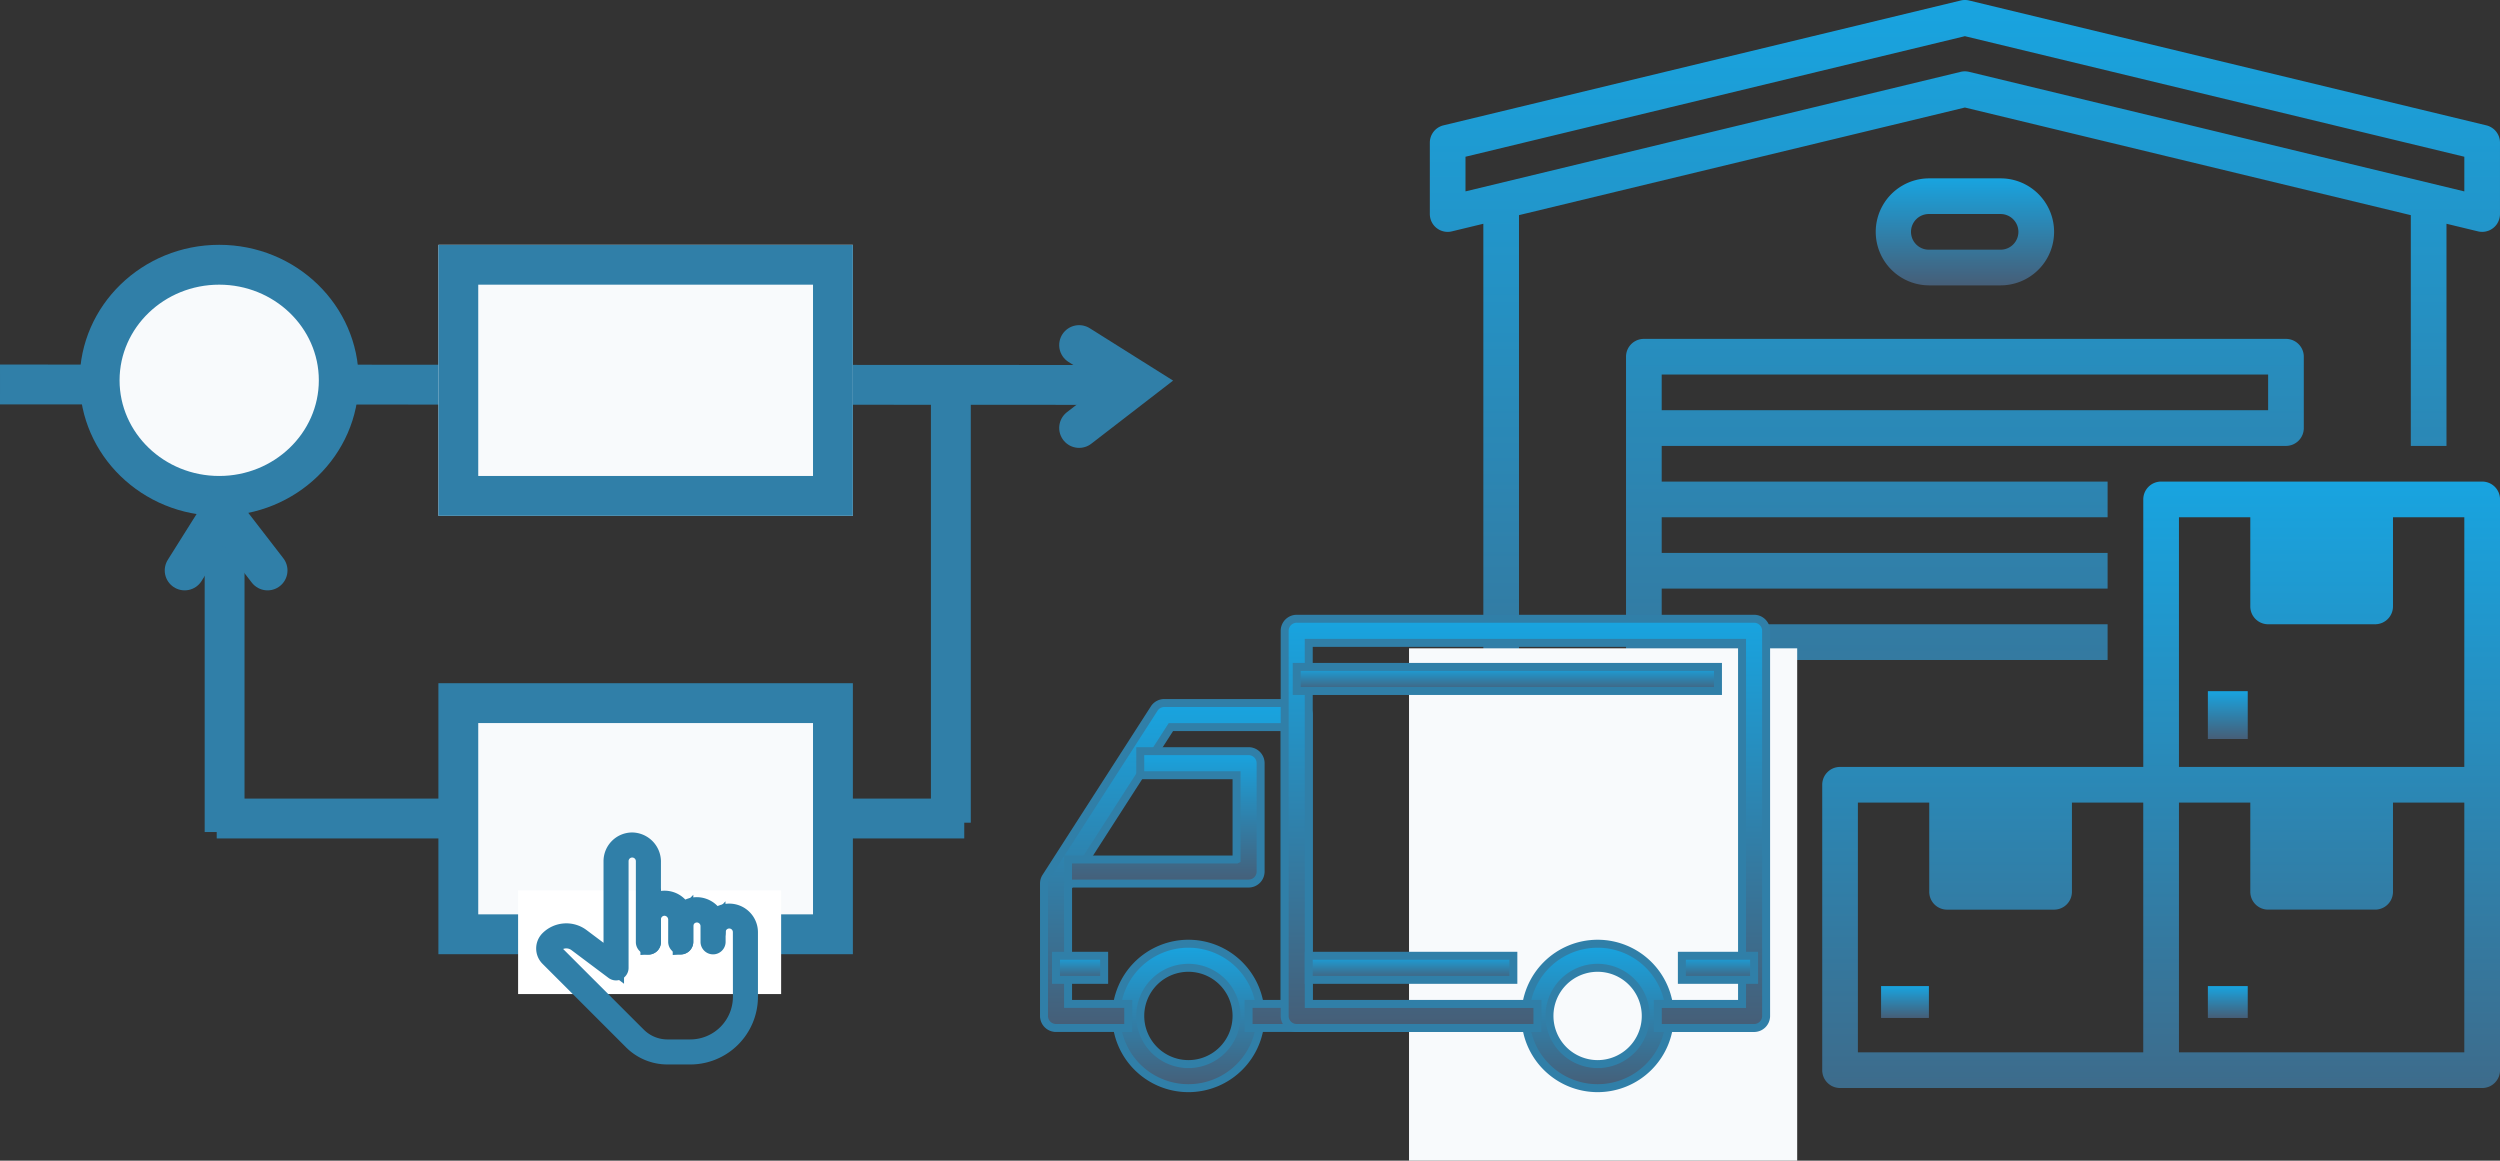 <svg xmlns="http://www.w3.org/2000/svg" xmlns:xlink="http://www.w3.org/1999/xlink" width="313.651" height="145.619" viewBox="0 0 313.651 145.619"><rect x="0" y="0" width="313.651" height="145.619" fill="#333333" stroke="none"/><defs><style>.a,.k{fill:url(#a);}.b,.e,.g,.n{fill:none;}.b,.d,.e,.g,.h,.i,.k{stroke:#307fa8;}.b,.d,.e{stroke-width:5px;}.c,.d,.j{fill:#f8fafc;}.e{stroke-linecap:round;}.f{fill:#fff;}.g,.h,.i{stroke-width:2px;}.h{fill:#ffb74d;}.l,.m{stroke:none;}.m{fill:#307fa8;}</style><linearGradient id="a" x1="0.5" x2="0.5" y2="1" gradientUnits="objectBoundingBox"><stop offset="0" stop-color="#18a4e0"/><stop offset="1" stop-color="#465e77"/></linearGradient></defs><g transform="translate(-1019.999 -2349.285)"><g transform="translate(1199.385 2349.285)"><rect class="a" width="5" height="4" transform="translate(97.615 123.715)"/><path class="a" d="M10.238,259.8H48.279V226.238A2.238,2.238,0,0,1,50.517,224H90.8a2.238,2.238,0,0,1,2.238,2.238v71.608a2.238,2.238,0,0,1-2.238,2.238H10.238A2.238,2.238,0,0,1,8,297.845v-35.8A2.238,2.238,0,0,1,10.238,259.8Zm24.615,4.476h0v8.951h0Zm40.279-35.8h0v8.951h0Zm13.426,0H79.608v11.189A2.238,2.238,0,0,1,77.37,241.9H63.944a2.238,2.238,0,0,1-2.238-2.238V228.475H52.755V259.8h35.8Zm-13.426,35.8h0v8.951h0Zm13.426,0H79.608v11.189a2.238,2.238,0,0,1-2.238,2.238H63.944a2.238,2.238,0,0,1-2.238-2.238V264.279H52.755v31.328h35.8ZM12.475,295.608h35.8V264.279H39.328v11.189a2.238,2.238,0,0,1-2.238,2.238H23.664a2.238,2.238,0,0,1-2.238-2.238V264.279H12.475Z" transform="translate(41.231 -163.581)"/><rect class="a" width="6" height="4" transform="translate(56.615 123.715)"/><rect class="a" width="5" height="6" transform="translate(97.615 86.715)"/><path class="a" d="M10.762,37.028a2.221,2.221,0,0,1-.525.063A2.244,2.244,0,0,1,8.3,35.976,2.3,2.3,0,0,1,8,34.8V25.9a2.238,2.238,0,0,1,1.713-2.175L74.606,8.062a2.229,2.229,0,0,1,1.05,0l64.894,15.664a2.238,2.238,0,0,1,1.713,2.175v8.887a2.328,2.328,0,0,1-.384,1.32,2.241,2.241,0,0,1-2.378.919l-3.951-.954V63.943h-4.475V34.994L75.131,21.49l-55.944,13.5V140.026H32.614V52.755a2.238,2.238,0,0,1,2.238-2.238h80.559a2.238,2.238,0,0,1,2.238,2.238v8.951a2.238,2.238,0,0,1-2.238,2.238H37.09v4.475H93.033v4.475H37.09V77.37H93.033v4.475H37.09v4.475H93.033V90.8H37.09v49.23H52.754V144.5H8v-4.475h6.713V36.074Zm102.411,22.44V54.992H37.09v4.475ZM75.131,16.951a2.222,2.222,0,0,1,.525.063l62.132,15V27.664L75.131,12.54,12.475,27.664v4.347l62.132-15A2.222,2.222,0,0,1,75.131,16.951Z" transform="translate(-7.999 -8)"/><path class="a" d="M214.713,101.426a6.713,6.713,0,1,1,0-13.426h8.951a6.713,6.713,0,1,1,0,13.426ZM225.9,94.713a2.24,2.24,0,0,0-2.238-2.238h-8.951a2.238,2.238,0,1,0,0,4.475h8.951A2.24,2.24,0,0,0,225.9,94.713Z" transform="translate(-152.056 -65.623)"/></g><g transform="translate(-54 29.541)"><path class="b" d="M0,0,142.755.059h-9" transform="translate(1074 2367.98)"/><path class="b" d="M39.312-.257H133.1" transform="translate(1061.875 2422.693)"/><g class="c" transform="translate(1084 2350.459)"><path class="l" d="M 17.5 31.5 C 13.48 31.5 9.704 29.983 6.868 27.228 C 4.051 24.492 2.5 20.859 2.5 17 C 2.5 13.141 4.051 9.508 6.868 6.772 C 9.704 4.017 13.48 2.5 17.5 2.5 C 21.52 2.5 25.296 4.017 28.132 6.772 C 30.949 9.508 32.5 13.141 32.5 17 C 32.5 20.859 30.949 24.492 28.132 27.228 C 25.296 29.983 21.52 31.5 17.5 31.5 Z"/><path class="m" d="M 17.5 5 C 10.607 5 5 10.383 5 17 C 5 23.617 10.607 29 17.5 29 C 24.393 29 30 23.617 30 17 C 30 10.383 24.393 5 17.5 5 M 17.5 0 C 27.165 0 35 7.611 35 17 C 35 26.389 27.165 34 17.5 34 C 7.835 34 0 26.389 0 17 C 0 7.611 7.835 0 17.5 0 Z"/></g><g class="d" transform="translate(1129 2350.459)"><rect class="l" width="52" height="34"/><rect class="n" x="2.5" y="2.5" width="47" height="29"/></g><g class="c" transform="translate(1129 2405.459)"><path class="l" d="M 49.5 31.5 L 2.5 31.5 L 2.5 2.5 L 49.5 2.5 L 49.5 31.5 Z"/><path class="m" d="M 5 5 L 5 29 L 47 29 L 47 5 L 5 5 M 0 0 L 52 0 L 52 34 L 0 34 L 0 0 Z"/></g><line class="b" y2="54.633" transform="translate(1193.294 2368.326)"/><path class="b" d="M.245-2.46V38.449" transform="translate(1101.932 2385.682)"/><path class="e" d="M0,0,7.425,4.667,0,10.4" transform="translate(1097.167 2391.311) rotate(-90)"/><path class="e" d="M-5105.053,9482.926l7.425,4.667-7.425,5.729" transform="translate(6314.439 -7119.888)"/><rect class="f" width="33" height="13" transform="translate(1139 2431.459)"/><g transform="translate(1154.944 2422.485) rotate(45)"><path class="g" d="M26.1,11.208a6.93,6.93,0,0,1-2.02,4.9l-2.031,2.031a5.731,5.731,0,0,1-4.062,1.675H3.153a1.147,1.147,0,0,1-1.147-1.147A2.654,2.654,0,0,1,4.277,16.05l5.76-.826L.571,5.757A2.029,2.029,0,0,1,3.44,2.889L8.6,8.052a2.029,2.029,0,0,1,2.869-2.869l.574.574a2.029,2.029,0,0,1,2.869-2.869l.574.574a2.036,2.036,0,0,1-.6-1.4V2.051a2,2,0,0,1,.6-1.457,2.029,2.029,0,0,1,2.869,0L24.082,6.32A6.9,6.9,0,0,1,26.1,11.208Z" transform="translate(0.591 0.571)"/><g transform="translate(8.598 2.633)"><path class="h" d="M3.178,3.419a.622.622,0,0,1-.161.413L.6,1.411A2.041,2.041,0,0,1,0,0L3.018,3.018A.616.616,0,0,1,3.178,3.419Z" transform="translate(0 4.578)"/><path class="h" d="M2.6,2.846a.622.622,0,0,1-.161.413L.6,1.411A2.041,2.041,0,0,1,0,0L2.444,2.444A.616.616,0,0,1,2.6,2.846Z" transform="translate(3.442 2.283)"/><path class="h" d="M1.01,1.813.6,1.4A2.036,2.036,0,0,1,0,0L1.01,1A.585.585,0,0,1,1.01,1.813Z" transform="translate(6.885)"/></g><path class="i" d="M18.584,20.963H3.749a1.721,1.721,0,0,1-1.721-1.721,3.236,3.236,0,0,1,2.765-3.188l4.623-.661L.761,6.738a2.606,2.606,0,0,1,0-3.68,2.666,2.666,0,0,1,3.68,0L8.079,6.7a2.6,2.6,0,0,1,3.4-1.963,2.585,2.585,0,0,1,.757-1.674,2.654,2.654,0,0,1,2.687-.622A2.6,2.6,0,0,1,19.357.763l5.718,5.718a7.5,7.5,0,0,1,0,10.6h0l-2.031,2.029A6.353,6.353,0,0,1,18.584,20.963ZM2.6,3.443A1.455,1.455,0,0,0,1.568,5.928l9.467,9.467a.574.574,0,0,1-.325.974l-5.76.823a2.083,2.083,0,0,0-1.78,2.052.574.574,0,0,0,.574.574h14.84A5.2,5.2,0,0,0,22.241,18.3l2.029-2.029a6.352,6.352,0,0,0,0-8.982L18.546,1.574A1.455,1.455,0,1,0,16.456,3.6l.032.032.861.861a.574.574,0,0,1-.811.811L15.1,3.869a1.455,1.455,0,0,0-2.057,2.057l1.434,1.434a.574.574,0,0,1-.811.811L11.661,6.164a1.492,1.492,0,0,0-2.057,0,1.455,1.455,0,0,0,0,2.057l2.008,2.008a.574.574,0,1,1-.8.825l-.014-.014L3.629,3.869A1.446,1.446,0,0,0,2.6,3.443Z" transform="translate(0)"/></g></g><path class="j" d="M0,0H48.7V64.281H0Z" transform="translate(1196.775 2430.624)"/><g transform="translate(1150.976 2426.916)"><g transform="translate(60.4 40.77)"><path class="k" d="M77.327,337.067a9.06,9.06,0,1,1-9.06,9.06A9.069,9.069,0,0,1,77.327,337.067Zm0,15.1a6.04,6.04,0,1,0-6.04-6.04A6.046,6.046,0,0,0,77.327,352.167Z" transform="translate(-68.267 -337.067)"/></g><g transform="translate(9.06 40.77)"><g transform="translate(0)"><path class="k" d="M367.46,337.067a9.06,9.06,0,1,1-9.06,9.06A9.069,9.069,0,0,1,367.46,337.067Zm0,15.1a6.04,6.04,0,1,0-6.04-6.04A6.046,6.046,0,0,0,367.46,352.167Z" transform="translate(-358.4 -337.067)"/></g></g><g transform="translate(0 10.57)"><path class="k" d="M324.507,188.233l13.59-21.14a1.51,1.51,0,0,1,1.27-.693h16.61a1.51,1.51,0,0,1,1.51,1.51v37.75a1.509,1.509,0,0,1-1.51,1.51h-6.04v-3.02h4.53V169.42H340.191l-12.9,20.074V204.15h7.55v3.02h-9.06a1.508,1.508,0,0,1-1.51-1.51V189.05A1.506,1.506,0,0,1,324.507,188.233Z" transform="translate(-324.267 -166.4)"/></g><g transform="translate(3.02 16.61)"><g transform="translate(0)"><path class="k" d="M379.541,214.123v-10.57h-12.08v-3.02h13.59a1.51,1.51,0,0,1,1.51,1.51v13.59a1.508,1.508,0,0,1-1.51,1.51H358.4v-3.02h21.14Z" transform="translate(-358.401 -200.533)"/></g></g><g transform="translate(30.2)"><path class="k" d="M1.51,106.667H58.89a1.511,1.511,0,0,1,1.51,1.51V156.5a1.51,1.51,0,0,1-1.51,1.51H46.81v-3.02H57.38v-45.3H3.02v45.3H31.71v3.02H1.51A1.508,1.508,0,0,1,0,156.5v-48.32A1.51,1.51,0,0,1,1.51,106.667Z" transform="translate(0 -106.667)"/></g><g transform="translate(80.03 42.28)"><g transform="translate(0)"><rect class="k" width="9.06" height="3.02"/></g></g><g transform="translate(33.22 42.28)"><rect class="k" width="25.67" height="3.02"/></g><g transform="translate(1.51 42.28)"><g transform="translate(0)"><rect class="k" width="6.04" height="3.02"/></g></g><g transform="translate(31.71 6.04)"><rect class="k" width="52.85" height="3.02"/></g></g></g></svg>